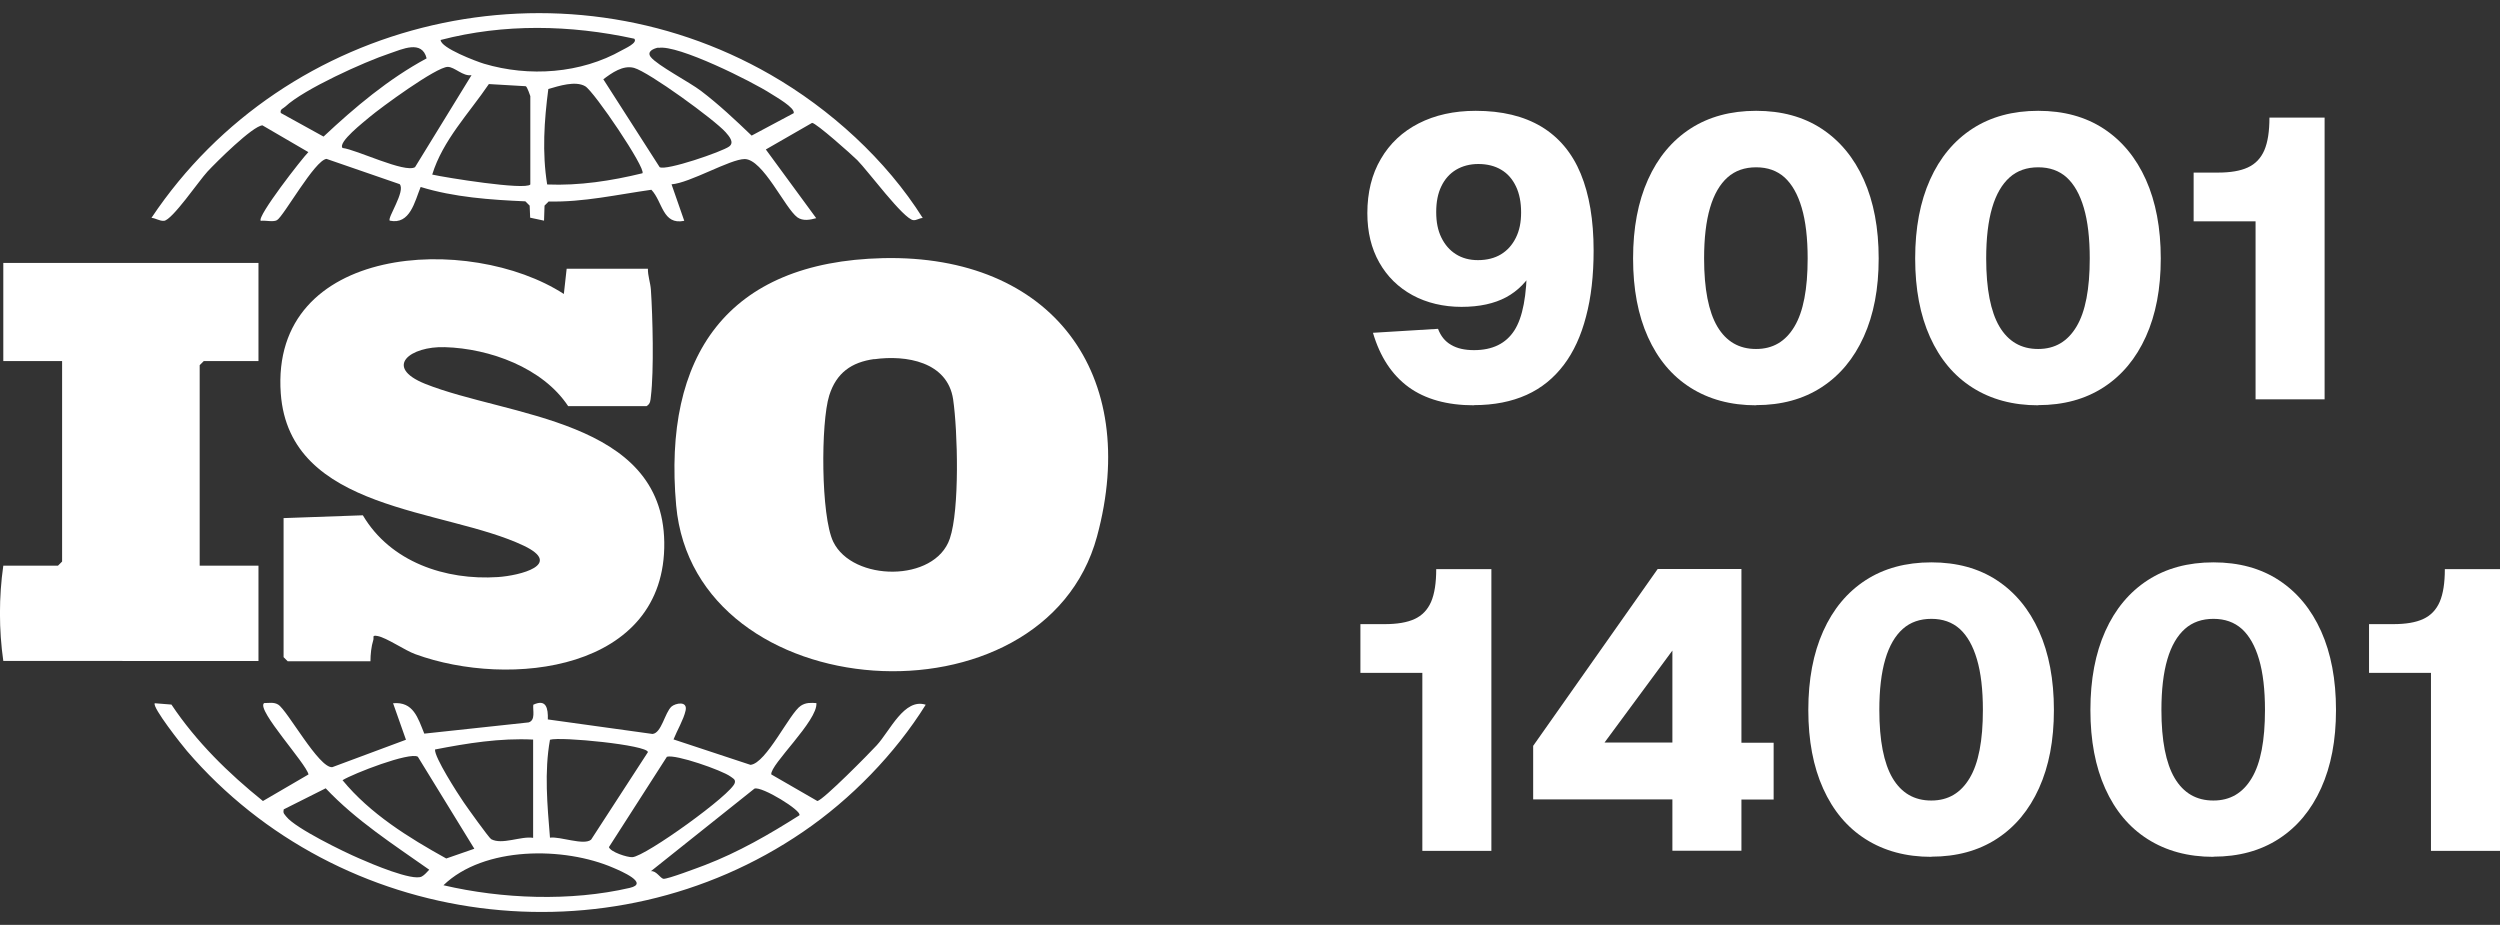<?xml version="1.0" encoding="UTF-8"?>
<svg id="_图层_2" data-name="图层 2" xmlns="http://www.w3.org/2000/svg" xmlns:xlink="http://www.w3.org/1999/xlink" viewBox="0 0 151.37 56">
  <rect x="0" y="0" width="151.37" height="56" fill="#333333" stroke="none"/>
  <defs>
    <style>
      .cls-1 {
        fill: #fff;
      }

      .cls-2 {
        fill: none;
      }

      .cls-3 {
        clip-path: url(#clippath);
      }
    </style>
    <clipPath id="clippath">
      <rect class="cls-2" y="0" width="151.37" height="56"/>
    </clipPath>
  </defs>
  <g id="_图层_1-2" data-name="图层 1">
    <g class="cls-3">
      <g>
        <g>
          <path class="cls-1" d="M53.46,15.63c10.22-.23,15.63,7.01,12.96,16.86-3.21,11.81-24.37,10.45-25.48-1.89-.81-9.06,3.09-14.75,12.52-14.97ZM52.94,21.74c-1.39.19-2.3.84-2.73,2.2-.52,1.65-.51,7.3.24,8.86,1.17,2.42,6.16,2.48,7.06-.19.6-1.76.48-6.51.2-8.43-.34-2.28-2.85-2.7-4.78-2.43Z"/>
          <path class="cls-1" d="M17.17,31.37l4.8-.17c1.67,2.83,5,3.95,8.18,3.74,1.33-.09,3.97-.75,1.56-1.9-4.79-2.28-14.19-2.04-14.71-9.22-.65-9.06,11.46-9.7,17.14-6.02l.17-1.53h4.92c-.01.43.15.84.18,1.27.11,1.64.19,4.89,0,6.46-.03.25-.02.44-.26.59h-4.75c-1.54-2.33-4.76-3.49-7.46-3.57-2.09-.07-3.75,1.19-1.2,2.22,5.01,2,14.37,2.13,14.48,9.59.11,7.81-9.39,8.86-15.07,6.78-.64-.23-1.74-1-2.29-1.1-.37-.07-.2.08-.26.25-.12.38-.17.87-.17,1.28h-5.01l-.25-.25v-8.4Z"/>
          <path class="cls-1" d="M15.65,15.92v5.94h-3.31l-.25.25v12.14h3.56v5.77H.2c-.27-1.89-.27-3.88,0-5.77h3.31l.25-.25v-12.14H.2v-5.94h15.44Z"/>
          <path class="cls-1" d="M15.99,42.57c.28,0,.59-.07.85.09.56.34,2.47,3.87,3.28,3.79l4.46-1.66-.78-2.21c1.23-.11,1.5.88,1.89,1.84l6.32-.68c.43-.14.24-.73.28-1.07.79-.37.9.22.88.89l6.34.88c.55-.06.74-1.29,1.15-1.66.23-.2.99-.37.85.25-.12.54-.52,1.21-.73,1.74l4.66,1.54c.96-.09,2.37-3.14,3.05-3.58.31-.2.6-.18.94-.16.1,1.06-2.82,3.74-2.73,4.32l2.79,1.61c.36-.06,3.14-2.88,3.59-3.37.81-.88,1.67-2.88,2.97-2.46-1.85,2.97-4.53,5.72-7.42,7.69-11.75,8.04-28.06,5.89-37.31-4.89-.3-.35-2.12-2.65-1.95-2.89l1.01.08c1.51,2.26,3.44,4.15,5.54,5.84l2.76-1.61c-.15-.67-3.14-3.89-2.7-4.31ZM32.28,44.78c-2-.1-3.99.22-5.94.6-.05.46,1.38,2.68,1.73,3.19.21.31,1.54,2.17,1.67,2.24.66.36,1.81-.2,2.54-.08v-5.94ZM35.79,50.84l3.44-5.3c-.02-.43-5.3-.95-5.93-.75-.35,1.95-.16,3.96,0,5.93.61-.09,2.05.49,2.49.12ZM25.3,45.82c-.49-.31-3.92,1.02-4.56,1.42,1.67,2.03,3.99,3.47,6.28,4.74l1.7-.59-3.42-5.57ZM40.38,45.82l-3.51,5.47c.08.29,1.11.63,1.42.61.8-.05,6.05-3.83,6.2-4.5.06-.22-.13-.28-.27-.39-.51-.37-3.3-1.35-3.84-1.19ZM17.18,49.02c-.06.23.05.28.16.43.55.7,3.48,2.13,4.42,2.53.7.31,3.23,1.39,3.78,1.09.17-.09.31-.27.45-.41-2.17-1.53-4.43-2.98-6.27-4.93l-2.55,1.28ZM48.4,49.36c.18-.26-2.29-1.78-2.72-1.61l-6.27,5c.32-.05.57.43.76.46.24.03,2.11-.68,2.51-.83,2.03-.78,3.9-1.86,5.73-3.02ZM26.85,53.6c3.55.83,7.7.99,11.28.16,1.21-.28-.54-1.02-.98-1.21-2.99-1.3-7.85-1.32-10.3,1.05Z"/>
          <path class="cls-1" d="M55.87,13.2c-.2,0-.37.15-.57.13-.59-.06-2.76-3-3.39-3.63-.33-.33-2.5-2.26-2.74-2.26l-2.8,1.61,3.05,4.16c-.36.1-.8.19-1.14-.05-.75-.55-2.08-3.52-3.19-3.53-.88,0-3.32,1.45-4.43,1.53l.77,2.21c-1.32.27-1.3-1.15-1.99-1.88-2.07.29-4.11.76-6.22.71l-.25.25-.03.91-.84-.18-.03-.73-.26-.26c-2.11-.09-4.34-.25-6.34-.87-.36.88-.64,2.3-1.87,2.04-.17-.15.97-1.79.6-2.21l-4.43-1.53c-.71.07-2.59,3.47-3,3.71-.23.13-.7,0-.98.04-.27-.23,2.53-3.82,2.88-4.16l-2.78-1.62c-.59.03-2.82,2.25-3.33,2.8s-2.13,2.93-2.63,2.98c-.27.02-.5-.16-.76-.18C17.32.99,33.89-2.81,46.65,4.52c3.62,2.08,7,5.15,9.22,8.68ZM38.39,2.34c-3.86-.84-7.88-.92-11.71.08,0,.48,2.16,1.3,2.63,1.44,2.72.81,5.85.6,8.35-.82.15-.09.99-.45.74-.7ZM25.83,3.53c-.28-1.13-1.48-.55-2.25-.29-1.51.5-5.18,2.16-6.3,3.21-.12.12-.34.15-.28.39l2.59,1.43c1.9-1.78,3.93-3.49,6.23-4.73ZM39.87,2.88c-.28.05-.73.23-.47.57.4.51,2.36,1.53,3.04,2.05,1.08.82,2.09,1.77,3.07,2.71l2.55-1.36c.08-.33-1.09-.99-1.37-1.17-1.14-.74-5.66-3-6.82-2.78ZM28.55,4.55c-.52.09-1.02-.5-1.44-.5-.69,0-4.05,2.46-4.75,3.05-.31.27-1.92,1.51-1.62,1.86.83.09,3.78,1.54,4.39,1.16l3.42-5.57ZM43.93,8c-.68-.76-4.64-3.64-5.54-3.89-.67-.18-1.34.3-1.86.69l3.41,5.32c.37.24,3.8-.94,4.21-1.25.34-.25-.02-.64-.22-.87ZM32.11,11.17v-5.35s-.19-.58-.28-.6l-2.23-.13c-1.2,1.77-2.79,3.4-3.43,5.48.79.18,5.63.96,5.94.6ZM38.9,10.49c.22-.3-2.93-4.96-3.47-5.27-.59-.34-1.58-.02-2.23.17-.25,1.92-.38,3.85-.07,5.78,1.94.08,3.89-.22,5.77-.68Z"/>
        </g>
        <g>
          <path class="cls-1" d="M89.25,24.54c-1.63,0-2.95-.37-3.96-1.1-1.01-.74-1.73-1.83-2.16-3.29l3.94-.24c.16.43.42.76.79.97.37.22.83.32,1.39.32,1.12,0,1.93-.4,2.44-1.19s.76-2.13.76-4l.46.24c-.43.78-1.01,1.37-1.72,1.75-.71.38-1.61.58-2.7.58s-2.11-.24-2.97-.71c-.86-.47-1.53-1.13-2.01-1.98-.48-.85-.72-1.84-.72-2.98,0-1.26.27-2.36.82-3.29.54-.93,1.31-1.65,2.29-2.15.98-.5,2.13-.76,3.45-.76,1.59,0,2.91.32,3.98.96,1.06.64,1.86,1.59,2.38,2.85.52,1.26.78,2.81.78,4.65,0,1.51-.15,2.84-.46,4-.3,1.16-.75,2.14-1.35,2.93s-1.34,1.4-2.25,1.81-1.97.62-3.18.62ZM89.49,15.75c.54,0,1.01-.12,1.39-.35.38-.23.68-.56.9-1s.32-.94.32-1.54-.1-1.13-.31-1.57c-.21-.44-.5-.78-.89-1.01-.38-.23-.85-.35-1.39-.35-.51,0-.96.12-1.35.35-.38.23-.68.56-.89,1-.21.43-.31.95-.31,1.56s.1,1.11.31,1.54c.21.43.5.77.88,1.01.38.24.82.36,1.33.36Z"/>
          <path class="cls-1" d="M106.33,24.54c-1.54,0-2.86-.36-3.98-1.07s-1.97-1.73-2.57-3.06c-.6-1.33-.9-2.91-.9-4.76s.3-3.43.9-4.77c.6-1.34,1.46-2.37,2.57-3.09,1.11-.72,2.44-1.08,3.98-1.08s2.86.36,3.96,1.08c1.1.72,1.96,1.75,2.56,3.09.6,1.34.9,2.93.9,4.77s-.3,3.4-.9,4.73c-.6,1.33-1.45,2.35-2.56,3.07s-2.43,1.08-3.96,1.08ZM106.33,21.13c1.01,0,1.78-.45,2.32-1.36.54-.9.8-2.28.8-4.12,0-1.23-.12-2.26-.36-3.07-.24-.82-.59-1.43-1.04-1.84-.46-.41-1.03-.61-1.72-.61s-1.27.2-1.73.61c-.46.41-.82,1.02-1.06,1.84-.24.82-.36,1.84-.36,3.07,0,1.84.27,3.22.8,4.12.54.91,1.32,1.36,2.34,1.36Z"/>
          <path class="cls-1" d="M123.41,24.54c-1.54,0-2.86-.36-3.98-1.07s-1.97-1.73-2.57-3.06c-.6-1.33-.9-2.91-.9-4.76s.3-3.43.9-4.77c.6-1.34,1.46-2.37,2.57-3.09,1.11-.72,2.44-1.08,3.98-1.08s2.86.36,3.96,1.08c1.1.72,1.96,1.75,2.56,3.09.6,1.34.9,2.93.9,4.77s-.3,3.4-.9,4.73c-.6,1.33-1.45,2.35-2.56,3.07s-2.43,1.08-3.96,1.08ZM123.41,21.13c1.01,0,1.78-.45,2.32-1.36.54-.9.8-2.28.8-4.12,0-1.23-.12-2.26-.36-3.07-.24-.82-.59-1.43-1.04-1.84-.46-.41-1.03-.61-1.72-.61s-1.27.2-1.73.61c-.46.41-.82,1.02-1.06,1.84-.24.82-.36,1.84-.36,3.07,0,1.84.27,3.22.8,4.12.54.91,1.32,1.36,2.34,1.36Z"/>
          <path class="cls-1" d="M136.57,24.16v-10.76h-3.75v-2.95h1.47c.75,0,1.36-.1,1.81-.31.46-.21.79-.56,1-1.04.21-.49.31-1.15.31-1.98h3.34v17.06h-4.18Z"/>
        </g>
        <g>
          <path class="cls-1" d="M86.12,51.5v-10.76h-3.75v-2.95h1.47c.75,0,1.36-.1,1.81-.31.46-.21.79-.56,1-1.04.21-.49.31-1.15.31-1.98h3.34v17.06h-4.18Z"/>
          <path class="cls-1" d="M101.26,51.5v-3.1h-8.43v-3.24l7.54-10.71h5.07v10.52h1.95v3.44h-1.95v3.1h-4.18ZM97.15,44.96h4.11v-5.57l-4.11,5.57Z"/>
          <path class="cls-1" d="M116.94,51.88c-1.54,0-2.86-.36-3.98-1.07s-1.97-1.73-2.57-3.06c-.6-1.33-.9-2.91-.9-4.76s.3-3.43.9-4.77c.6-1.34,1.46-2.37,2.57-3.09,1.11-.72,2.44-1.08,3.98-1.08s2.86.36,3.96,1.08c1.1.72,1.96,1.75,2.56,3.09.6,1.34.9,2.93.9,4.77s-.3,3.4-.9,4.73c-.6,1.33-1.45,2.35-2.56,3.07s-2.43,1.08-3.96,1.08ZM116.94,48.47c1.01,0,1.78-.45,2.32-1.36.54-.9.8-2.28.8-4.12,0-1.23-.12-2.26-.36-3.07-.24-.82-.59-1.43-1.04-1.84-.46-.41-1.03-.61-1.72-.61s-1.27.2-1.73.61c-.46.41-.82,1.02-1.06,1.84-.24.82-.36,1.84-.36,3.07,0,1.84.27,3.22.8,4.12.54.91,1.32,1.36,2.34,1.36Z"/>
          <path class="cls-1" d="M134.02,51.88c-1.54,0-2.86-.36-3.98-1.07s-1.97-1.73-2.57-3.06c-.6-1.33-.9-2.91-.9-4.76s.3-3.43.9-4.77c.6-1.34,1.46-2.37,2.57-3.09,1.11-.72,2.44-1.08,3.98-1.08s2.86.36,3.96,1.08c1.1.72,1.96,1.75,2.56,3.09.6,1.34.9,2.93.9,4.77s-.3,3.4-.9,4.73c-.6,1.33-1.45,2.35-2.56,3.07s-2.43,1.08-3.96,1.08ZM134.02,48.47c1.01,0,1.78-.45,2.32-1.36.54-.9.8-2.28.8-4.12,0-1.23-.12-2.26-.36-3.07-.24-.82-.59-1.43-1.04-1.84-.46-.41-1.03-.61-1.72-.61s-1.27.2-1.73.61c-.46.41-.82,1.02-1.06,1.84-.24.82-.36,1.84-.36,3.07,0,1.84.27,3.22.8,4.12.54.91,1.32,1.36,2.34,1.36Z"/>
          <path class="cls-1" d="M147.19,51.5v-10.76h-3.75v-2.95h1.47c.75,0,1.36-.1,1.81-.31.46-.21.79-.56,1-1.04.21-.49.31-1.15.31-1.98h3.34v17.06h-4.18Z"/>
        </g>
      </g>
    </g>
  </g>
</svg>